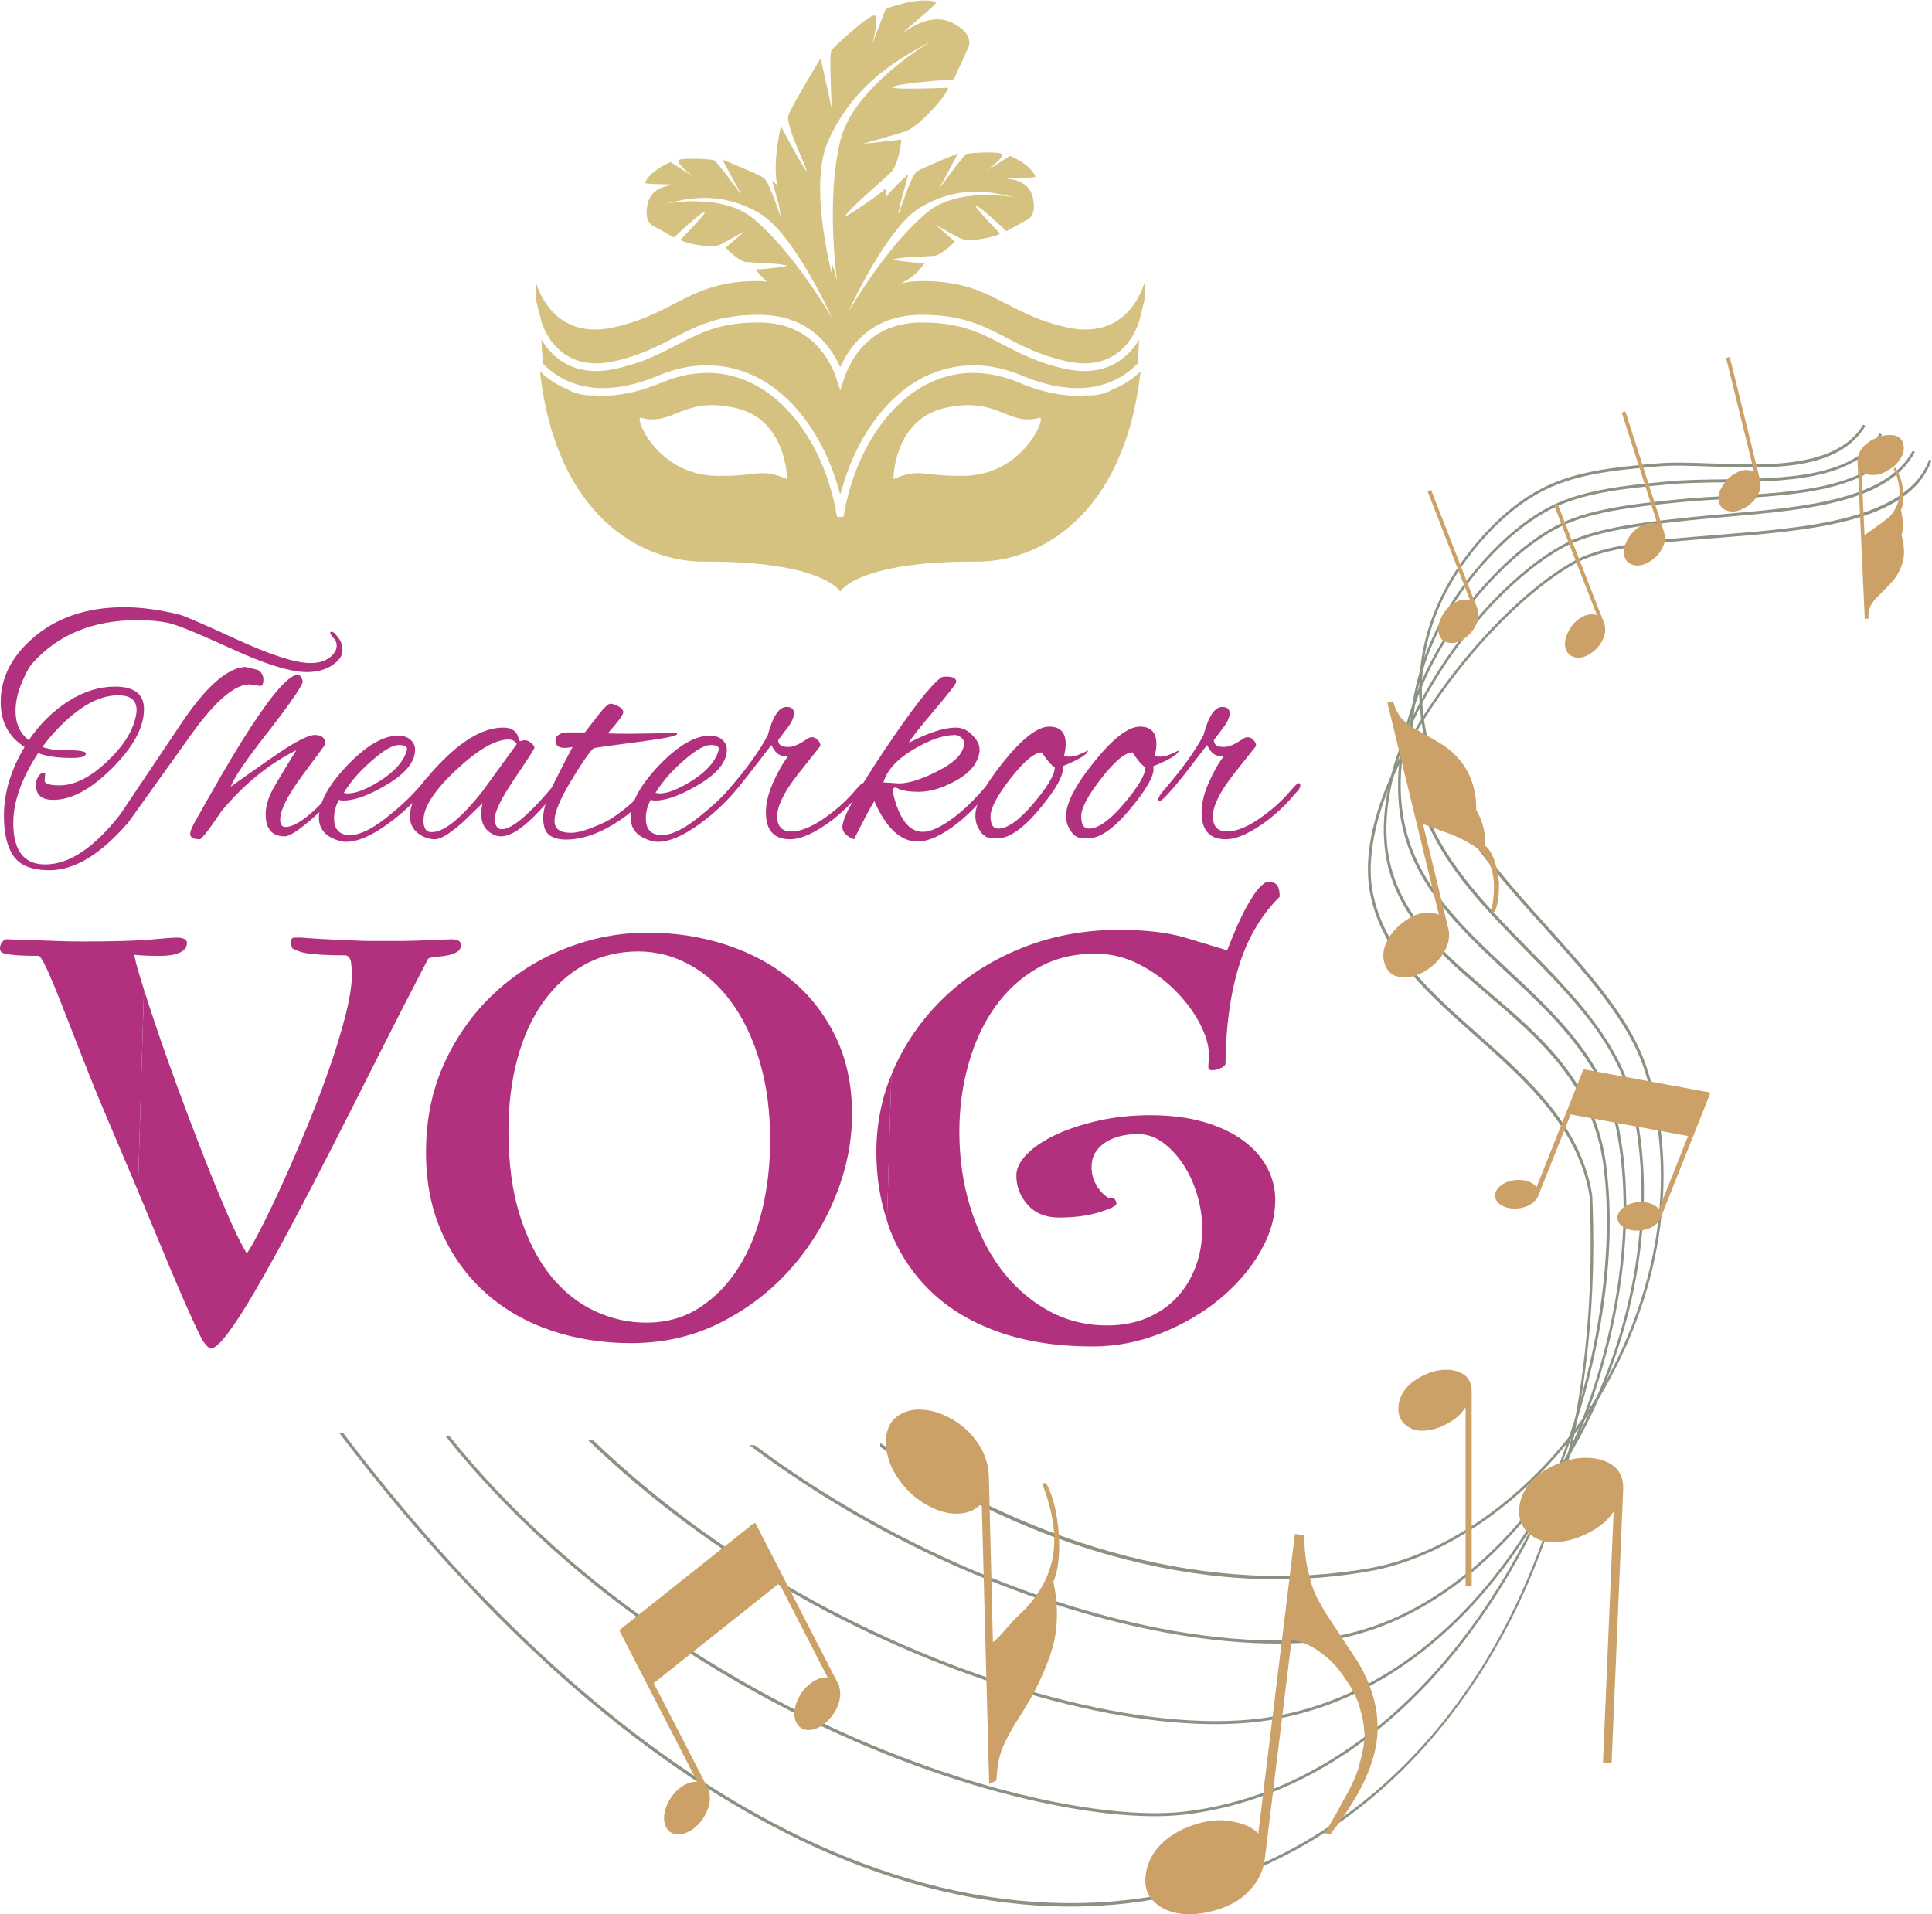 <?xml version="1.0" encoding="UTF-8" standalone="no"?>
<!-- Created with Inkscape (http://www.inkscape.org/) -->

<svg
   version="1.1"
   id="svg2"
   width="335.147"
   height="332.107"
   viewBox="0 0 335.147 332.107"
   sodipodi:docname="VOG-logo-def.eps"
   xmlns:inkscape="http://www.inkscape.org/namespaces/inkscape"
   xmlns:sodipodi="http://sodipodi.sourceforge.net/DTD/sodipodi-0.dtd"
   xmlns="http://www.w3.org/2000/svg"
   xmlns:svg="http://www.w3.org/2000/svg">
  <defs
     id="defs6" />
  <sodipodi:namedview
     id="namedview4"
     pagecolor="#ffffff"
     bordercolor="#000000"
     borderopacity="0.25"
     inkscape:showpageshadow="2"
     inkscape:pageopacity="0.0"
     inkscape:pagecheckerboard="0"
     inkscape:deskcolor="#d1d1d1" />
  <g
     id="g8"
     inkscape:groupmode="layer"
     inkscape:label="ink_ext_XXXXXX"
     transform="matrix(1.333,0,0,-1.333,0,332.107)">
    <g
       id="g10"
       transform="scale(0.1)">
      <path
         d="m 2424.81,1938.75 c -34.14,-56.51 -124.41,-53.21 -196.95,-50.55 -25.9,0.94 -50.37,1.84 -70.28,0.12 -61.01,-5.13 -111.11,-10.91 -154.16,-34.18 -28.49,-15.4 -54.93,-37.64 -80.83,-67.98 -82.75,-97.17 -98.31,-213.01 -43.85,-326.17 31.49,-65.43 83.18,-122.85 133.18,-178.38 55.41,-61.56 107.76,-119.7 128.36,-183.39 41.42,-128.04 21.43,-278.259 -54.83,-412.138 C 2017,565.43 1895.77,470.82 1783.78,450.629 1583.1,414.469 1352.05,473.66 1145.62,613.172 l -0.14,-4.84 c 34.41,-23.203 69.36,-44.262 104.82,-62.941 63.31,-33.379 128.14,-59.481 193.82,-78 117.54,-33.141 231.79,-40.09 339.56,-20.672 113.09,20.383 235.49,115.902 304.58,237.679 76.93,135.063 97.1,286.602 55.31,415.782 -20.8,64.34 -73.36,122.71 -128.99,184.51 -49.86,55.37 -101.41,112.63 -132.71,177.67 -53.71,111.59 -38.44,225.71 42.97,321.34 25.53,29.89 51.55,51.78 79.54,66.92 42.44,22.93 92.18,28.65 152.8,33.74 19.73,1.72 44.11,0.82 69.92,-0.12 77.32,-2.83 164.96,-6.04 200.46,52.72 l -2.75,1.79"
         style="fill:#8a9283;fill-opacity:1;fill-rule:nonzero;stroke:none"
         id="path12" />
      <path
         d="m 2446.23,1927.41 c -33.4,-57.72 -124.47,-58.86 -204.83,-59.87 -25.07,-0.31 -48.76,-0.61 -69.6,-2.58 -64.2,-5.85 -116.63,-12.13 -158.37,-34.75 -28.39,-15.41 -56.49,-38.59 -83.53,-68.92 -90.56,-102.03 -118.62,-227.04 -75.05,-334.39 27.05,-66.64 80.07,-120.72 131.35,-173.02 60.3,-61.51 117.26,-119.62 136.15,-196.5 34.46,-140.31 2.14,-317.181 -84.36,-461.591 -83.14,-139.457 -206.48,-228.367 -329.94,-237.859 -175.46,-13.461 -412.25,55.531 -618.02,180.058 -37.55,22.742 -73.52,46.91 -107.788,72.371 l -7.074,0.211 c 35.792,-26.84 73.412,-52.3 112.812,-76.148 23.46,-14.203 47.29,-27.672 71.42,-40.383 187.97,-99.078 392.23,-152.019 548.23,-140.051 124.69,9.571 249.22,99.301 333.12,240.032 87.15,145.468 119.7,323.671 84.97,465.06 -19.11,77.76 -79.01,138.86 -136.94,197.96 -51.08,52.1 -103.9,105.98 -130.72,172.05 -42.93,105.81 -15.26,229.05 74.04,329.65 26.68,29.92 54.37,52.78 82.3,67.94 41.14,22.3 93.21,28.52 157.01,34.34 20.74,1.95 44.36,2.25 69.38,2.57 81.35,1.02 173.55,2.17 208.24,62.11 l -2.8,1.71"
         style="fill:#8a9283;fill-opacity:1;fill-rule:nonzero;stroke:none"
         id="path14" />
      <path
         d="m 2467.66,1916.05 c -33.16,-59.98 -131.46,-65.34 -218.19,-70.07 -22.42,-1.22 -43.59,-2.37 -63.47,-4.37 -65.07,-6.36 -122.23,-13.41 -162.56,-35.35 -28.6,-15.57 -57.6,-39.07 -86.22,-69.86 -98.48,-106.42 -140.18,-240.89 -106.26,-342.58 22.72,-68.04 77.2,-118.99 129.9,-168.26 62.37,-58.32 126.86,-118.63 143.58,-209.05 28.43,-153.862 -16.29,-354.44 -113.9,-511.022 -92.71,-149.269 -221.72,-238.797 -363.29,-252.078 -155.06,-14.531 -386.2,50.578 -588.81,165.84 -99.624,56.68 -189.081,123.289 -266.292,197.41 l -6.574,0.192 c 78.688,-75.993 169.551,-143.563 270.866,-201.211 13.38,-7.61 26.85,-14.993 40.44,-22.153 192.8,-101.617 404.63,-157.648 550,-144.019 142.79,13.402 272.89,103.66 366.36,254.179 98.24,157.563 143.23,359.454 114.61,514.352 -16.9,91.51 -81.78,152.15 -144.5,210.8 -54.84,51.28 -106.64,99.72 -129.09,167 -33.44,100.2 7.82,232.87 105.09,337.99 28.27,30.41 56.89,53.61 85.07,68.95 39.73,21.61 96.52,28.6 161.22,34.92 19.81,1.99 40.95,3.15 63.33,4.37 87.73,4.78 187.15,10.2 221.55,72.4 l -2.86,1.62"
         style="fill:#8a9283;fill-opacity:1;fill-rule:nonzero;stroke:none"
         id="path16" />
      <path
         d="m 2489.09,1904.7 c -33.61,-63.8 -143.45,-73.43 -240.35,-81.92 -16.88,-1.47 -32.8,-2.87 -48.52,-4.52 -68.19,-7.07 -127.8,-14.66 -166.77,-35.94 -28.31,-15.46 -59.05,-39.94 -88.9,-70.8 -87.04,-90.2 -167.18,-238.44 -137.45,-350.77 18.41,-69.6 71.95,-115.42 128.63,-163.94 67.2,-57.51 136.68,-116.98 150.8,-221.181 C 2105.34,836.738 2068.28,609.582 1943.07,415.191 1837.48,250.879 1694.3,150.832 1539.94,133.461 1432.63,121.379 1212.77,166.32 983.656,293.32 860.262,361.73 708.871,467.91 584.961,622.262 l -5.281,0.168 c 124.644,-156.379 277.539,-263.731 402,-332.75 9.535,-5.282 19.01,-10.41 28.51,-15.418 219.21,-115.532 426.17,-156.352 529.43,-144.731 155.54,17.5 299.77,118.27 406.12,283.75 109.01,169.239 166.97,395.758 144.23,563.66 -14.29,105.479 -84.21,165.319 -151.84,223.199 -56.33,48.2 -109.53,93.75 -127.69,162.37 -29.27,110.65 50.07,257.09 136.17,346.32 29.53,30.53 59.9,54.72 87.82,69.98 38.37,20.95 97.63,28.47 165.44,35.51 15.69,1.64 31.61,3.04 48.47,4.52 102.68,8.99 208.87,18.29 243.65,84.34 l -2.9,1.52"
         style="fill:#8a9283;fill-opacity:1;fill-rule:nonzero;stroke:none"
         id="path18" />
      <path
         d="m 2510.39,1893.07 c -28.15,-78.14 -159.59,-88.59 -275.56,-97.82 -74.82,-5.95 -145.49,-11.57 -185.85,-33.7 -59.8,-32.78 -133.61,-106.79 -188.02,-188.58 -36.36,-54.64 -94.81,-159.17 -77.74,-245.29 15.16,-76.48 74.61,-129.33 137.55,-185.27 65.46,-58.18 133.13,-118.33 147.85,-207.57 C 2085.72,553.219 1947.21,239.109 1698.1,94.59 1520.72,-8.328 1300.96,-12.18 1079.34,83.731 1055.4,94.082 1031.5,105.559 1007.56,118.18 815.527,219.41 624.449,392.602 446.551,626.41 l -5.11,0.16 C 620.254,390.879 812.414,216.359 1005.65,114.52 c 23.96,-12.629 47.98,-24.161 71.95,-34.528 114.11,-49.391 226.7,-72.82 334.65,-69.641 103.24,3.027 199.78,30.207 286.94,80.769 120.33,69.809 218.36,182.738 283.47,326.578 67.05,148.133 97.98,327.289 89.41,518.321 -14.93,90.64 -83.01,151.16 -148.85,209.68 -62.57,55.6 -121.65,108.13 -136.59,183.52 -12.25,61.75 15.81,149.87 76.95,241.77 54.02,81.18 127.18,154.6 186.39,187.05 39.68,21.75 109.99,27.34 184.44,33.26 122.9,9.78 249.98,19.89 279.17,100.89 l -3.19,0.88"
         style="fill:#8a9283;fill-opacity:1;fill-rule:nonzero;stroke:none"
         id="path20" />
      <path
         d="m 1254.16,1872.05 c -56.06,-0.81 -55.44,10.84 -91.46,-4.18 0,0 -0.11,78.32 68.35,92.92 68.46,14.6 79.69,-24.61 122.01,-13.08 8.81,2.39 -20.35,-74.52 -98.9,-75.66 z m -321.383,0 c -78.55,1.14 -107.714,78.05 -98.902,75.66 42.324,-11.53 53.555,27.68 122.016,13.08 68.459,-14.6 68.349,-92.92 68.349,-92.92 -36.029,15.02 -35.4,3.37 -91.463,4.18 z m 515.343,112.52 c -10.15,-6.03 -21.68,-8.22 -34.17,-7.81 -24.12,-2.03 -53.32,2.16 -88.63,16.91 -42.16,17.59 -83.98,16.47 -120.97,-3.24 -51.03,-27.22 -90.28,-87.94 -105.03,-162.44 -0.24,-2.53 -0.47,-4.81 -1.18,-6.47 l -0.51,-2.85 -3.32,-0.05 -0.33,-0.01 c -0.07,0 -0.15,-0.01 -0.23,-0.01 l -1.12,-0.04 -3.22,-0.12 -0.59,3.08 c -0.74,1.73 -0.98,4.13 -1.27,6.93 -14.68,74.04 -53.93,134.76 -104.96,161.98 -36.973,19.71 -78.789,20.83 -120.965,3.24 -35.328,-14.76 -64.531,-18.94 -88.656,-16.91 -12.469,-0.41 -23.977,1.78 -34.117,7.79 -14.821,5.92 -26.715,14.38 -36.172,23.37 21.101,-189.03 133.027,-247.96 213.16,-247.47 154.79,0.94 177.45,-38.7 177.45,-38.7 h 0.36 c 0,0 22.66,39.64 177.45,38.7 80.13,-0.49 192.06,58.44 213.17,247.47 -9.46,-8.98 -21.34,-17.43 -36.15,-23.35"
         style="fill:#d5c280;fill-opacity:1;fill-rule:nonzero;stroke:none"
         id="path22" />
      <path
         d="m 1386.14,2011.37 c -34.98,7.63 -57.98,19.61 -80.22,31.19 -30.53,15.9 -56.9,29.6 -108.4,29.1 -68.2,-0.71 -92.16,-51.77 -99.29,-73.68 l -2.33,-7.14 -2.05,-6.3 -0.38,-1.15 -0.38,1.16 -2.05,6.3 -2.33,7.13 c -7.13,21.91 -31.09,72.97 -99.304,73.68 -51.582,0.59 -77.851,-13.19 -108.379,-29.1 -22.246,-11.58 -45.242,-23.56 -80.222,-31.19 -54.903,-11.98 -83.039,16.06 -96.27,38.08 0.102,-2.88 0.281,-5.62 0.43,-8.41 0.398,-7.75 0.906,-15.34 1.66,-23.01 2.988,-3.06 6.305,-6.07 9.918,-8.95 26.703,-21.31 71.008,-35.51 141.234,-6.19 37.352,15.61 74.496,17.17 108.758,5.24 7.035,-2.45 13.992,-5.27 20.754,-8.87 48.501,-25.87 86.761,-80.11 104.991,-147.47 0.21,-0.81 0.46,-1.58 0.67,-2.38 l 1.06,-0.09 c 0.2,0.77 0.44,1.52 0.65,2.29 18.29,67.63 56.53,121.8 104.99,147.65 6.77,3.61 13.74,6.42 20.78,8.87 34.27,11.92 71.39,10.36 108.74,-5.24 70.2,-29.31 114.52,-15.11 141.23,6.2 3.61,2.88 6.93,5.89 9.92,8.94 0.75,7.65 1.26,15.24 1.65,22.99 0.15,2.8 0.32,5.55 0.43,8.44 -13.22,-22.02 -41.41,-50.07 -96.26,-38.09"
         style="fill:#d5c280;fill-opacity:1;fill-rule:nonzero;stroke:none"
         id="path24" />
      <path
         d="m 979.813,2207.3 c -39.731,32.7 -110.161,19.71 -114.028,18.95 0.469,0.09 2.211,0.45 5.61,1.27 29.582,7.09 69.273,13.79 116.5,-13.36 11.23,-6.46 22.685,-18.04 33.585,-31.81 33.39,-42.19 61.47,-105.07 61.47,-105.07 0,0 -18.37,31.9 -44.9,66.83 -16.96,22.33 -37.22,45.89 -58.237,63.19 z m 97.397,99.22 c 30.83,70.96 85.14,104.39 127.62,127.46 4.83,2.62 7.28,4.02 7.97,4.42 -5.58,-3.27 -102.81,-61.56 -119.25,-129.95 -15.04,-62.54 -9.51,-139.52 -4.3,-183.18 -1.61,7.69 -3.55,14.92 -5.91,21.03 -0.44,1.14 -0.88,-4.87 -1.17,-10.51 -11.44,49.03 -24.25,126.32 -4.96,170.73 z m 121.84,-84.22 c 47.22,27.15 86.91,20.45 116.5,13.36 3.33,-0.8 5.07,-1.16 5.58,-1.27 -4.08,0.81 -74.33,13.7 -114,-18.95 -25.2,-20.74 -49.29,-50.44 -67.9,-76.25 -21.2,-29.42 -35.24,-53.76 -35.24,-53.76 0,0 16.35,36.57 38.9,72.65 16.68,26.66 36.75,53.06 56.16,64.22 z m 190.13,-157.13 c -82.67,17.93 -99.77,61.35 -190.99,60.4 -9.25,-0.09 -17.53,-1.25 -25.3,-2.91 6.05,3.31 11.88,6.79 15.05,9.45 8.44,7.11 17.65,18.18 14.14,17.19 -3.5,-0.98 -44.17,3.43 -38.63,4.78 12.75,3.1 38.14,3.16 52.9,4.41 8.36,0.71 26.93,18.29 25.87,19.03 -1.89,1.34 -24.16,20.97 -24.16,20.97 0,0 29.08,-16.46 33.12,-17.92 13.7,-4.97 52.61,4.56 49.76,7.34 -2.86,2.79 -31.87,32.94 -31.21,35.16 1.32,4.4 40.04,-32.57 40.04,-32.57 l 27.29,15.11 c 0,0 13.09,5.16 6.69,29.86 -6.41,24.71 -35.73,22.42 -32.44,23.55 3.29,1.13 37.15,0.24 36.17,2.64 -6.67,16.31 -33.1,26.84 -33.1,26.84 l -29.67,-18.81 c 0,0 24.57,18.39 18.4,21.59 -6.16,3.2 -41.46,1.06 -45.31,-0.26 -3.84,-1.32 -36.14,-45.94 -36.14,-45.94 l 25.23,46.74 c 0,0 -44.7,-17.99 -53.36,-23.4 -8.67,-5.4 -24.03,-58.72 -24.38,-54.63 -0.35,4.09 13.03,50.74 13.03,50.74 0,0 -16.76,-14.08 -28.97,-29.23 0.31,7.1 -0.33,11.83 -2.13,9.43 -3.28,-4.34 -56.56,-40.78 -51.18,-34.09 12.39,15.41 42.95,40.66 59.54,56.4 9.41,8.94 14.89,42.96 12.9,42.58 -3.58,-0.69 -49.3,-5.37 -49.3,-5.37 0,0 50.88,14.23 57.17,16.95 21.3,9.19 59.05,56.25 52.93,55.89 -6.12,-0.36 -70.1,-2.37 -71.43,0.25 -2.65,5.22 79.61,10.82 79.61,10.82 l 18.36,40.49 c 0,0 10.84,17.58 -20.66,33.14 -31.48,15.57 -64.65,-15.56 -61.77,-11.29 2.89,4.28 44.57,37.08 41.08,38.23 -23.73,7.86 -65.71,-9 -65.71,-9 l -17.69,-46.14 c 0,0 11.93,40.69 1.42,37.42 -10.51,-3.28 -51.01,-40.21 -54.38,-45.19 -3.37,-4.99 0.6,-76.64 0.6,-76.64 l -14.53,66.52 c 0,0 -36.6,-60.32 -41.85,-73.72 -5.24,-13.39 27.5,-75.96 23.15,-72.68 -4.35,3.28 -33.09,57.97 -33.09,57.97 0,0 -11.61,-50.75 -4.54,-77.05 -4.12,3.78 -6.95,6.17 -6.95,6.17 0,0 5.17,-18.03 9,-32.66 -0.02,-0.14 -0.04,-0.27 0.01,-0.52 0.51,-2.62 1.46,-8.37 2.67,-15.21 -3.96,10.1 -15.81,47.78 -23.03,52.28 -8.66,5.41 -53.359,23.39 -53.359,23.39 l 25.226,-46.73 c 0,0 -32.297,44.62 -36.144,45.94 -3.84,1.32 -39.145,3.45 -45.309,0.26 -6.16,-3.21 18.395,-21.59 18.395,-21.59 l -29.668,18.81 c 0,0 -26.414,-10.54 -33.09,-26.84 -0.977,-2.4 32.875,-1.51 36.172,-2.64 3.297,-1.13 -26.035,1.15 -32.445,-23.56 -6.407,-24.7 6.687,-29.85 6.687,-29.85 l 27.285,-15.11 c 0,0 38.727,36.97 40.039,32.57 0.668,-2.22 -28.344,-32.38 -31.195,-35.16 -2.852,-2.79 36.051,-12.31 49.758,-7.35 4.043,1.46 33.113,17.93 33.113,17.93 0,0 -22.266,-19.63 -24.16,-20.97 -1.059,-0.75 17.512,-18.33 25.879,-19.03 14.758,-1.25 40.146,-1.31 52.896,-4.41 5.54,-1.35 -35.127,-5.76 -38.635,-4.78 -3.359,0.94 4.95,-9.13 13.063,-16.23 -3.031,0.24 -5.953,0.61 -9.168,0.64 -91.223,0.95 -108.32,-42.47 -190.992,-60.4 -82.668,-17.94 -100.719,60.4 -100.719,60.4 0,-8.71 0.211,-16.82 0.535,-24.61 l 6.414,-25.86 c 0.723,-2.89 18.367,-70.6 94.688,-53.97 33.672,7.35 56.074,19.03 77.734,30.3 30.399,15.84 59.297,30.79 113.094,30.23 60.796,-0.64 89.436,-37.72 102.216,-64.43 0.61,-1.26 1.22,-2.53 1.75,-3.75 0.54,1.22 1.14,2.48 1.75,3.74 12.78,26.71 41.41,63.8 102.2,64.44 54.1,0.57 82.71,-14.4 113.12,-30.23 21.66,-11.29 44.06,-22.95 77.73,-30.3 76.32,-16.66 93.95,51.08 94.68,53.97 l 6.41,25.91 c 0.33,7.78 0.54,15.87 0.54,24.56 0,0 -18.06,-78.34 -100.72,-60.4"
         style="fill:#d5c280;fill-opacity:1;fill-rule:nonzero;stroke:none"
         id="path26" />
      <path
         d="m 182.879,1217.83 c -5.293,17.27 -7.918,27.58 -7.918,30.95 3.277,-0.47 7.867,-0.83 13.695,-1.06 l 0.61,20.35 c -18.922,-1.34 -46.93,-2.01 -84.153,-2.01 -11.043,0 -22.078,0.24 -33.113,0.72 -11.055,0.47 -21.004,0.83 -29.883,1.09 -8.887,0.23 -16.328,0.46 -22.324,0.71 -6.004,0.24 -9.715,0.36 -11.152,0.36 -1.914,0 -3.836,-1.2 -5.762,-3.59 C 0.965,1262.93 0,1260.05 0,1256.7 c 0,-1.44 0.477,-2.77 1.434,-3.96 0.969,-1.2 3.125,-2.16 6.484,-2.88 3.352,-0.71 8.391,-1.32 15.117,-1.8 6.719,-0.48 16.074,-0.72 28.078,-0.72 3.359,-3.85 7.566,-11.51 12.605,-23.04 5.039,-11.52 10.801,-25.56 17.277,-42.12 6.484,-16.56 13.555,-34.69 21.238,-54.35 7.676,-19.69 15.594,-39.6 23.758,-59.77 l 15.117,-35.99 c 11.047,-25.92 22.082,-51.968 33.125,-78.129 1.789,-4.23 3.481,-8.293 5.243,-12.48 l 7.851,262.059 c -1.582,5.02 -3.07,9.81 -4.449,14.31"
         style="fill:#b1317e;fill-opacity:1;fill-rule:nonzero;stroke:none"
         id="path28" />
      <path
         d="m 234.715,809.582 c 9.109,-21.133 17.285,-39.133 24.48,-54 2.395,-5.273 4.797,-9.473 7.2,-12.602 2.402,-3.109 4.796,-5.398 7.199,-6.832 5.281,0 12.969,6.723 23.047,20.153 10.078,13.429 21.953,31.918 35.632,55.437 13.68,23.524 29.043,51.231 46.086,83.172 17.032,31.91 35.157,66.711 54.356,104.391 19.195,37.679 39.234,77.279 60.125,118.799 20.879,41.51 42.351,83.4 64.433,125.65 2.879,1.43 6.719,2.26 11.524,2.51 4.797,0.24 9.473,0.83 14.043,1.8 4.551,0.96 8.515,2.4 11.875,4.33 3.351,1.9 5.039,5.04 5.039,9.35 0,4.8 -4.082,7.2 -12.234,7.2 -1.45,0 -4.446,-0.12 -9.004,-0.36 -4.563,-0.25 -10.078,-0.48 -16.567,-0.71 -6.472,-0.26 -13.308,-0.49 -20.515,-0.73 -7.2,-0.24 -13.68,-0.36 -19.434,-0.36 h -47.52 c -24.484,0.96 -42.968,1.8 -55.449,2.52 -12.48,0.72 -21.355,1.32 -26.629,1.8 h -9.367 c -2.883,0 -4.316,-1.93 -4.316,-5.75 0,-3.85 0.715,-6.73 2.16,-8.65 2.391,-0.96 5.035,-2.05 7.918,-3.24 2.883,-1.2 6.719,-2.16 11.523,-2.88 4.785,-0.72 11.153,-1.33 19.075,-1.8 7.918,-0.48 18.113,-0.72 30.601,-0.72 3.84,-0.97 6.113,-4.08 6.84,-9.35 0.723,-5.3 1.082,-10.34 1.082,-15.13 0,-14.4 -2.883,-32.75 -8.641,-55.08 -5.761,-22.31 -13.086,-46.07 -21.964,-71.28 -8.887,-25.19 -18.719,-50.76 -29.512,-76.68 C 387,994.621 376.563,970.621 366.473,948.539 356.395,926.461 347.273,907.5 339.117,891.66 c -8.172,-15.828 -14.168,-26.398 -18.008,-31.672 -7.195,11.992 -15.718,29.391 -25.554,52.192 -9.844,22.8 -20.157,47.992 -30.957,75.601 -10.801,27.599 -21.602,56.039 -32.403,85.319 -10.8,29.28 -20.41,56.4 -28.797,81.36 -6.218,18.46 -11.562,34.79 -16.07,49.06 l -7.851,-262.059 c 9.121,-21.699 17.992,-42.949 26.437,-63.481 10.078,-24.48 19.68,-47.281 28.801,-68.398"
         style="fill:#b1317e;fill-opacity:1;fill-rule:nonzero;stroke:none"
         id="path30" />
      <path
         d="m 188.992,1247.7 c 5.996,-0.24 12.117,-0.36 18.36,-0.36 8.64,0 15.488,0.72 20.527,2.17 5.039,1.43 8.633,3.11 10.801,5.04 2.16,1.91 3.476,3.71 3.957,5.4 0.476,1.67 0.722,2.98 0.722,3.95 0,4.8 -4.574,7.2 -13.683,7.2 -3.848,0 -15.117,-0.84 -33.836,-2.52 -2.031,-0.18 -4.27,-0.35 -6.574,-0.51 l -0.61,-20.35 c 0.125,-0.01 0.207,-0.02 0.336,-0.02"
         style="fill:#b1317e;fill-opacity:1;fill-rule:nonzero;stroke:none"
         id="path32" />
      <path
         d="m 992.156,917.941 c -6.726,-28.562 -16.922,-53.769 -30.605,-75.601 -13.672,-21.852 -30.598,-39.36 -50.75,-52.559 -20.168,-13.199 -43.449,-19.793 -69.848,-19.793 -23.035,0 -45.359,5.032 -66.961,15.114 -21.601,10.078 -40.676,25.308 -57.234,45.73 -16.567,20.387 -29.883,46.309 -39.961,77.75 -10.078,31.43 -15.117,68.508 -15.117,111.238 0,33.59 3.836,64.68 11.511,93.24 7.676,28.56 18.836,53.16 33.489,73.8 14.629,20.63 32.39,36.84 53.281,48.6 20.879,11.76 44.512,17.64 70.918,17.64 23.035,0 45,-5.64 65.879,-16.91 20.879,-11.29 39.109,-27.49 54.715,-48.61 15.593,-21.12 27.961,-46.92 37.082,-77.4 9.109,-30.49 13.675,-64.69 13.675,-102.6 0,-31.209 -3.355,-61.08 -10.074,-89.639 z m 36.724,298.799 c -24.49,19.92 -52.81,35.03 -84.966,45.36 -32.156,10.32 -65.762,15.48 -100.801,15.48 -36.961,0 -72.715,-6.83 -107.273,-20.51 -34.563,-13.69 -65.285,-33.01 -92.16,-57.96 -26.895,-24.97 -48.496,-54.97 -64.805,-90 -16.328,-35.05 -24.48,-74.16 -24.48,-117.372 0,-39.359 6.953,-74.398 20.878,-105.109 13.915,-30.731 32.879,-56.77 56.883,-78.129 23.996,-21.359 52.199,-37.559 84.602,-48.59 32.398,-11.051 67.312,-16.57 104.754,-16.57 41.765,0 80.156,8.762 115.207,26.281 35.027,17.52 65.271,40.43 90.721,68.758 25.43,28.312 45.35,60.242 59.76,95.769 14.4,35.512 21.6,71.272 21.6,107.272 0,37.91 -7.2,71.64 -21.6,101.16 -14.41,29.52 -33.84,54.24 -58.32,74.16"
         style="fill:#b1317e;fill-opacity:1;fill-rule:nonzero;stroke:none"
         id="path34" />
      <path
         d="m 1617.11,1007.58 c -13.93,10.08 -30.96,18 -51.12,23.76 -20.16,5.76 -43.2,8.65 -69.12,8.65 -24.01,0 -46.57,-2.42 -67.68,-7.21 -21.13,-4.8 -39.6,-10.92 -55.44,-18.36 -15.84,-7.44 -28.33,-15.838 -37.44,-25.201 -9.12,-9.36 -13.68,-18.598 -13.68,-27.719 0,-14.398 4.92,-27.121 14.76,-38.16 9.83,-11.039 23.4,-16.559 40.68,-16.559 19.19,0 35.76,2.039 49.68,6.129 13.92,4.07 22.07,7.551 24.47,10.43 0.96,0.961 0.84,2.762 -0.35,5.398 -1.21,2.633 -3,3.723 -5.4,3.25 -1.92,-0.488 -4.32,0.352 -7.2,2.524 -2.89,2.148 -5.76,5.039 -8.64,8.629 -2.88,3.597 -5.29,7.918 -7.2,12.961 -1.93,5.046 -2.88,10.437 -2.88,16.199 0,7.679 1.67,14.16 5.04,19.437 3.35,5.282 7.92,9.722 13.68,13.322 5.76,3.61 12.24,6.23 19.44,7.92 7.2,1.68 14.4,2.52 21.6,2.52 11.99,0 23.04,-3.72 33.12,-11.16 10.08,-7.442 18.95,-17.039 26.64,-28.801 7.67,-11.769 13.68,-24.957 18,-39.598 4.32,-14.652 6.48,-29.16 6.48,-43.55 0,-17.782 -2.88,-34.332 -8.64,-49.692 -5.77,-15.359 -13.93,-28.679 -24.48,-39.961 -10.56,-11.277 -23.52,-20.156 -38.88,-26.636 -15.36,-6.481 -32.65,-9.723 -51.84,-9.723 -28.33,0 -54.36,6.723 -78.12,20.16 -23.76,13.441 -44.05,31.563 -60.84,54.359 -16.81,22.801 -29.88,49.442 -39.24,79.934 -9.36,30.469 -14.05,62.988 -14.05,97.548 0,30.72 3.97,60.12 11.89,88.21 7.92,28.07 19.32,52.66 34.2,73.8 14.87,21.11 33.23,38.03 55.08,50.76 21.83,12.7 46.91,19.07 75.24,19.07 20.64,0 39.96,-4.68 57.96,-14.03 18,-9.37 33.71,-20.88 47.16,-34.56 13.44,-13.69 23.99,-27.97 31.68,-42.85 7.67,-14.88 11.52,-28.08 11.52,-39.6 0,-3.36 -0.13,-6.48 -0.36,-9.36 -0.24,-2.88 -0.36,-5.28 -0.36,-7.2 0,-2.4 1.19,-3.72 3.6,-3.95 2.39,-0.26 4.91,0 7.56,0.71 2.63,0.72 5.15,1.81 7.56,3.24 2.39,1.45 3.6,2.88 3.6,4.32 0.47,48 6.23,90.12 17.28,126.37 11.03,36.23 28.8,66.6 53.28,91.07 0,6.72 -1.08,11.63 -3.24,14.77 -2.16,3.11 -6.6,4.67 -13.32,4.67 -5.76,-2.88 -11.28,-8.28 -16.57,-16.2 -5.28,-7.92 -10.19,-16.44 -14.75,-25.55 -4.57,-9.14 -8.64,-18.13 -12.24,-27.01 -3.6,-8.88 -6.36,-15.73 -8.28,-20.51 -13.92,4.31 -32.17,9.83 -54.73,16.55 -22.55,6.72 -51.11,10.09 -85.67,10.09 -44.64,0 -86.16,-7.57 -124.56,-22.69 -38.41,-15.12 -71.77,-35.89 -100.08,-62.27 -28.33,-26.41 -50.65,-57.13 -66.96,-92.16 -1.76,-3.78 -3.38,-7.61 -4.96,-11.45 l -5.69,-189.909 c 1.38,-4.172 2.58,-8.43 4.16,-12.492 12,-30.719 29.77,-57.36 53.29,-79.91 23.51,-22.571 52.92,-40.09 88.2,-52.571 35.28,-12.468 75.96,-18.718 122.04,-18.718 30.23,0 59.64,5.652 88.2,16.921 28.55,11.27 53.88,25.918 75.96,43.918 22.07,18.012 39.83,38.403 53.28,61.2 13.43,22.793 20.16,45.722 20.16,68.761 0,14.871 -3.6,29.039 -10.8,42.481 -7.2,13.437 -17.77,25.199 -31.68,35.279"
         style="fill:#b1317e;fill-opacity:1;fill-rule:nonzero;stroke:none"
         id="path36" />
      <path
         d="m 1140.47,991.738 c 0,-32.078 4.79,-61.656 13.83,-89.027 l 5.69,189.909 c -12.99,-31.73 -19.52,-65.34 -19.52,-100.882"
         style="fill:#b1317e;fill-opacity:1;fill-rule:nonzero;stroke:none"
         id="path38" />
      <path
         d="m 980.762,508.27 -0.172,0.339 -1.563,-1.25 -3.511,-1.808 0.367,-0.68 -168.285,-133.832 0.199,-0.367 -1.93,-0.992 101.578,-197.309 c -10.898,1.039 -24.433,-6.48 -33.847,-19.93 -12.028,-17.242 -12.629,-37.57 -1.364,-45.441 11.289,-7.852 30.149,-0.25 42.161,16.961 8.757,12.57 11.457,26.73 7.902,36.539 l 0.539,0.281 -72.082,140.039 163.286,129.879 63.02,-122.461 c -10.83,1.071 -24.4,-6.468 -33.8,-19.906 -12.01,-17.223 -12.64,-37.594 -1.37,-45.441 11.27,-7.879 30.16,-0.27 42.18,16.98 8.77,12.539 11.42,26.711 7.88,36.52 l 0.52,0.269 -109.525,212.75 -2.183,-1.14"
         style="fill:#cca167;fill-opacity:1;fill-rule:nonzero;stroke:none"
         id="path40" />
      <path
         d="m 1685.15,494.898 12.36,-1.507 c -0.22,-18.371 1.63,-34.75 5.49,-49.192 2.68,-12.918 6.86,-24.738 12.54,-35.48 l 9.93,-17.059 14.86,-22.738 26.98,-40.832 c 20.37,-34.328 28.49,-68.25 24.4,-101.789 -2.13,-17.27 -8.09,-36.121 -17.93,-56.52 -10.16,-20.383 -24.25,-42.152 -42.25,-65.293 l -7.58,0.922 16.52,28.36 16.19,29.929 c 4.25,8.16 7.95,16.903 11.16,26.199 l 4.9,19.332 1.59,8.739 c 0.58,4.691 1.17,9.48 1.74,14.332 -0.51,3.98 -0.9,7.859 -1.13,11.629 -0.2,3.941 -1.42,10.039 -3.63,18.32 -3.27,15.031 -9.88,29.379 -19.8,43.02 -9.46,14.769 -19.92,26.171 -31.36,34.218 -5.77,4.614 -12.28,8.551 -19.55,11.821 -7.26,3.273 -13.85,5.293 -19.71,5.992 L 1645.9,71.57 c -1.9,-15.449 -8.78,-29.25 -20.68,-41.391 -9.46,-10.418 -22.89,-18.398 -40.27,-23.938 -17.38,-5.512 -33.48,-7.383 -48.25,-5.57 -14.11,1.727 -25.75,6.977 -34.91,15.738 -9.04,8.422 -12.67,19.832 -10.9,34.23 1.88,15.41 8.36,28.73 19.46,39.961 10.89,10.898 24.7,19.328 41.47,25.25 16.69,5.617 31.62,7.617 44.72,6.019 19.32,-2.359 32.96,-7.98 40.91,-16.859 l 31.58,258.078 16.12,131.808"
         style="fill:#cca167;fill-opacity:1;fill-rule:nonzero;stroke:none"
         id="path42" />
      <path
         d="m 2224.05,1069.5 0.11,0.26 -1.48,0.26 -2.73,1.09 -0.21,-0.54 -157.47,29 -0.1,-0.3 -1.5,0.61 -61.08,-153.571 c -4.75,6.621 -15.59,10.543 -27.75,9.242 -15.55,-1.68 -27.27,-11.289 -26.18,-21.461 1.12,-10.18 14.62,-17.039 30.16,-15.371 11.34,1.242 20.61,6.652 24.38,13.429 l 0.41,-0.148 43.35,108.98 152.82,-28.12 -37.91,-95.301 c -4.7,6.601 -15.57,10.531 -27.73,9.23 -15.54,-1.68 -27.28,-11.289 -26.18,-21.457 1.1,-10.184 14.62,-17.062 30.17,-15.371 11.33,1.211 20.59,6.66 24.37,13.437 l 0.4,-0.16 65.85,165.582 -1.7,0.68"
         style="fill:#cca167;fill-opacity:1;fill-rule:nonzero;stroke:none"
         id="path44" />
      <path
         d="m 2053.61,1065.25 3.66,9.18 152.81,-28.13 -3.65,-9.18 -152.82,28.13"
         style="fill:#cca167;fill-opacity:1;fill-rule:nonzero;stroke:none"
         id="path46" />
      <path
         d="m 1907.23,659.98 c -4.97,-8.468 -13.02,-15.671 -24.13,-21.601 -11,-6.02 -21.85,-9.039 -32.54,-9.039 -4.01,0 -7.66,0.531 -10.95,1.582 -3.49,1.168 -7.19,3.34 -11.1,6.519 -5.83,5.18 -8.74,12.008 -8.74,20.469 0,9.102 3.13,17.781 9.4,26.031 6.15,7.188 14.2,13.168 24.17,17.93 9.75,4.551 19.2,6.828 28.31,6.828 9.75,0 17.81,-2.277 24.17,-6.828 6.27,-4.762 9.39,-12 9.39,-21.75 v -252.98 h -7.98 V 659.98"
         style="fill:#cca167;fill-opacity:1;fill-rule:nonzero;stroke:none"
         id="path48" />
      <path
         d="m 2099.92,524.09 c -7.5,-11.602 -19.23,-21.231 -35.19,-28.899 -15.82,-7.812 -31.24,-11.41 -46.26,-10.769 -5.65,0.25 -10.75,1.207 -15.29,2.887 -4.83,1.851 -9.92,5.113 -15.22,9.793 -7.87,7.636 -11.57,17.41 -11.05,29.296 0.54,12.782 5.46,24.793 14.74,36.024 9.06,9.738 20.74,17.66 35.04,23.758 13.98,5.808 27.38,8.441 40.19,7.89 13.7,-0.57 24.89,-4.261 33.56,-11.031 8.5,-7.07 12.48,-17.43 11.9,-31.109 l -15.09,-355.469 -11.22,0.48 13.89,327.149"
         style="fill:#cca167;fill-opacity:1;fill-rule:nonzero;stroke:none"
         id="path50" />
      <path
         d="m 2251.08,2026.8 39.37,-160.11 c 1.35,-5.48 0.79,-11.08 -1.65,-16.81 -2.61,-5.91 -6.58,-10.97 -11.91,-15.18 -5.3,-4.2 -10.8,-7 -16.39,-8.38 -5.1,-1.26 -10.01,-0.88 -14.7,1.14 -4.63,2.03 -7.53,5.47 -8.72,10.31 -1.32,5.35 -0.63,10.92 2.07,16.71 2.65,5.66 6.61,10.97 11.87,15.97 5.66,4.44 10.97,7.26 15.94,8.48 5.21,1.28 10.45,0.86 15.7,-1.3 l -36.37,147.98 4.79,1.19"
         style="fill:#cca167;fill-opacity:1;fill-rule:nonzero;stroke:none"
         id="path52" />
      <path
         d="m 2027.37,1834.67 59.9,-153.6 c 2.04,-5.25 2.23,-10.88 0.57,-16.89 -1.83,-6.18 -5.1,-11.72 -9.82,-16.59 -4.74,-4.86 -9.8,-8.35 -15.18,-10.45 -4.88,-1.91 -9.8,-2.18 -14.71,-0.78 -4.86,1.41 -8.19,4.44 -10,9.09 -1.99,5.12 -2.04,10.74 -0.12,16.82 1.89,5.96 5.12,11.75 9.68,17.39 5.03,5.14 9.93,8.64 14.7,10.49 5,1.95 10.25,2.2 15.74,0.75 l -55.37,141.98 4.61,1.79"
         style="fill:#cca167;fill-opacity:1;fill-rule:nonzero;stroke:none"
         id="path54" />
      <path
         d="m 1862.39,1853.75 59.9,-153.61 c 2.05,-5.25 2.23,-10.88 0.57,-16.89 -1.83,-6.18 -5.1,-11.72 -9.82,-16.59 -4.73,-4.87 -9.8,-8.35 -15.18,-10.45 -4.89,-1.91 -9.81,-2.18 -14.71,-0.78 -4.85,1.41 -8.18,4.43 -10,9.08 -1.99,5.13 -2.04,10.74 -0.12,16.83 1.89,5.96 5.12,11.75 9.68,17.39 5.03,5.14 9.92,8.63 14.7,10.49 5,1.95 10.25,2.21 15.74,0.76 l -55.37,141.97 4.61,1.8"
         style="fill:#cca167;fill-opacity:1;fill-rule:nonzero;stroke:none"
         id="path56" />
      <path
         d="m 2115.19,1955.92 50.32,-157.01 c 1.72,-5.37 1.55,-10.99 -0.48,-16.88 -2.21,-6.07 -5.81,-11.4 -10.82,-15.96 -5.03,-4.56 -10.3,-7.73 -15.79,-9.49 -5.01,-1.61 -9.93,-1.56 -14.74,0.12 -4.77,1.71 -7.9,4.94 -9.41,9.69 -1.68,5.24 -1.38,10.84 0.9,16.81 2.27,5.82 5.84,11.39 10.75,16.75 5.33,4.81 10.45,8 15.31,9.56 5.11,1.63 10.37,1.57 15.76,-0.22 l -46.51,145.12 4.71,1.51"
         style="fill:#cca167;fill-opacity:1;fill-rule:nonzero;stroke:none"
         id="path58" />
      <path
         d="m 1872.47,1300.84 -66.96,276.04 7.52,1.83 c 1.24,-5.1 2.78,-9.27 4.61,-12.52 1.69,-3.51 3.81,-6.8 6.34,-9.88 l 7.96,-7.43 c 2.4,-2.06 5.67,-4.07 9.84,-6.02 l 31.25,-18.11 c 23.88,-14.18 38.98,-34.26 45.27,-60.22 2.04,-8.4 2.97,-17.46 2.79,-27.25 4.29,-7.2 7.43,-14.89 9.42,-23.08 1.76,-7.3 2.61,-15.17 2.54,-23.65 6.16,-4.84 10.91,-14.1 14.22,-27.79 l 2.59,-14.6 c 0.57,-2.3 0.85,-4.39 0.9,-6.28 -0.16,-3.75 -0.21,-6.56 -0.19,-8.45 -0.12,-10.39 -1.84,-19.9 -5.15,-28.53 l -4.95,-1.2 c 4.35,21.35 4.92,38.68 1.7,51.95 -2.26,9.3 -5.88,16.94 -10.89,22.97 -4.99,6.04 -11.37,11.12 -19.12,15.28 -6.31,3.85 -14.13,7.72 -23.49,11.57 l -36.86,13.43 32.94,-135.85 c 2.05,-8.39 1.04,-17.09 -3.03,-26.12 -4.37,-9.09 -10.54,-16.87 -18.5,-23.36 -7.96,-6.47 -16.35,-10.77 -25.17,-12.92 -8.79,-2.13 -16.74,-1.69 -23.83,1.35 -6.64,3.36 -10.98,9.22 -13.03,17.59 -2.07,8.58 -0.91,17.3 3.5,26.19 4.15,8.61 10.44,16.42 18.9,23.44 8.29,6.76 16.22,11.07 23.83,12.9 9.57,2.33 17.93,1.9 25.05,-1.28"
         style="fill:#cca167;fill-opacity:1;fill-rule:nonzero;stroke:none"
         id="path60" />
      <path
         d="m 1839.31,1471.69 c 1.09,-4.49 2.73,-8.64 4.92,-12.45 2.33,-3.98 5.41,-7.78 9.23,-11.39 6.14,-5.81 13.88,-11.49 23.22,-17.05 l 27.6,-16.15 c 9.65,-5.58 16.73,-10.89 21.22,-15.94 l -1.42,7.12 c -7.3,30.15 -35.57,52.1 -84.77,65.86"
         style="fill:#cca167;fill-opacity:1;fill-rule:nonzero;stroke:none"
         id="path62" />
      <path
         d="m 1827.26,1523.96 c 2.08,-8.59 5.93,-15.54 11.54,-20.84 5.46,-5.65 14.07,-11.81 25.78,-18.49 l 15.79,-9.17 12.26,-7.64 c 6.43,-4.37 13.43,-11.13 21.02,-20.29 l -1.57,10.41 c -3.02,12.48 -8.96,22.83 -17.79,31.06 -3.43,3.28 -5.81,5.51 -7.14,6.66 -1.29,0.96 -3.63,2.56 -7.01,4.8 -4.27,3.3 -9.14,6.03 -14.6,8.2 -8.49,4.18 -21.24,9.28 -38.28,15.3"
         style="fill:#cca167;fill-opacity:1;fill-rule:nonzero;stroke:none"
         id="path64" />
      <path
         d="m 2474.56,1794.73 c 1.83,-5.64 2.9,-11.96 3.22,-18.96 0.38,-8.15 -0.97,-15.81 -4.05,-22.97 -3,-7.22 -6.75,-13.33 -11.21,-18.3 -4.54,-5.11 -11.65,-12.49 -21.36,-22.14 -3.4,-3.34 -5.95,-7.15 -7.66,-11.38 -1.62,-4.71 -2.32,-9.64 -2.08,-14.81 l -4.66,-0.21 -9.37,204.04 c -0.32,6.88 1.65,12.89 5.94,18.06 4.06,5.09 9.19,9.11 15.34,12.04 l 9.43,3.61 c 2.23,0.51 3.81,0.86 4.75,1.04 1.02,0.18 2.7,0.32 5.1,0.43 12.52,0.57 19.04,-5.05 19.59,-16.88 0.16,-3.67 -0.86,-7.5 -3.06,-11.48 -2.32,-4.13 -5.43,-8.12 -9.27,-11.98 l -5.84,-4.15 -6.58,-3.88 c -4.66,-2.18 -8.92,-3.37 -12.79,-3.54 -7.69,-0.36 -13.47,0.84 -17.34,3.59 l 3.76,-81.88 15.83,11.25 c 7.72,5.33 13.58,9.86 17.56,13.57 3.58,3.92 6.56,8.65 8.96,14.21 2.39,5.56 3.44,11.96 3.1,19.15 -0.25,5.31 -1.26,11.05 -3.03,17.23 -1.99,6.05 -3.62,9.56 -4.88,10.51 l 2.55,1.96 c 6.32,-9.58 9.77,-20.74 10.35,-33.46 0.24,-4.96 0.22,-8.91 -0.06,-11.85 -0.41,-3.15 -1.39,-6.43 -2.94,-9.84 0.55,-3.04 1.05,-5.82 1.52,-8.31 0.39,-2.64 0.64,-5.19 0.76,-7.63 0.18,-3.94 0.17,-7.12 -0.03,-9.55 -0.2,-2.43 -0.71,-4.92 -1.55,-7.49"
         style="fill:#cca167;fill-opacity:1;fill-rule:nonzero;stroke:none"
         id="path66" />
      <path
         d="m 2470.17,1821.1 -10.87,-12.46 -9.13,-10.22 c -1.09,-1.49 -2.49,-3.08 -4.17,-4.79 -1.75,-1.93 -3.51,-3.61 -5.28,-5.05 -3.47,-3.36 -6.33,-7.74 -8.59,-13.17 -2.28,-5.56 -3.63,-10.93 -4.06,-16.12 8.66,5.57 16.2,11.16 22.61,16.77 2.97,2.32 5.65,4.99 8.02,8.03 2.24,3.04 4.46,6.65 6.65,10.83 3.67,7.53 5.27,16.26 4.82,26.18"
         style="fill:#cca167;fill-opacity:1;fill-rule:nonzero;stroke:none"
         id="path68" />
      <path
         d="m 2471.7,1788.06 c -3.29,-7.09 -7.66,-13.7 -13.1,-19.81 -2.37,-3.04 -6,-7.06 -10.89,-12.05 l -8.19,-8.34 c -3.39,-3.36 -5.95,-6.95 -7.69,-10.79 -1.65,-4.09 -2.36,-8.52 -2.13,-13.27 7.86,5.13 14.22,9.61 19.09,13.45 4.66,3.68 8.71,7.68 12.13,11.99 3.88,4.4 6.79,9.72 8.76,15.94 1.9,6.09 2.7,12.32 2.4,18.71 l -0.3,2.54 -0.08,1.63"
         style="fill:#cca167;fill-opacity:1;fill-rule:nonzero;stroke:none"
         id="path70" />
      <path
         d="m 1378.35,482.559 c -0.09,14.082 -1.63,27.992 -4.42,41.929 -2.81,13.981 -6.94,26.231 -12.47,36.641 -1.79,-0.047 -3.51,-0.047 -5.3,-0.207 10.47,-27.473 15.66,-51.242 15.85,-71.742 0.2,-19.25 -3.61,-37.2 -11.48,-53.871 -7.98,-16.957 -20.29,-33.161 -37.42,-48.688 -2.48,-2.32 -6.07,-6.172 -10.85,-11.672 -4.9,-5.64 -8.67,-9.929 -11.3,-12.73 -2.67,-2.957 -5.57,-5.68 -8.82,-8.047 -0.82,34.578 -1.7,69.68 -2.56,105.078 -0.88,35.879 -1.78,72.398 -2.68,109.332 -0.43,15.387 -4.6,29.418 -12.8,42.227 -8.37,13.101 -19.05,23.679 -32.29,31.793 -13.68,8.437 -27.24,13.218 -40.97,14.148 -13.5,0.898 -24.88,-2.18 -33.96,-9.281 -9.2,-7.09 -13.98,-18.469 -14.25,-33.899 0.84,-17.332 6.73,-33.601 17.73,-48.648 10.55,-14.641 23.36,-25.91 38.23,-33.57 14.3,-7.52 27.67,-10.793 40.1,-9.891 12.64,0.969 22.23,5.551 28.9,13.828 1.66,-64.508 3.33,-127.559 4.98,-189.148 1.57,-60.09 3.17,-119.039 4.7,-176.481 3.17,1.461 6.3,2.879 9.39,4.379 0.82,17.481 3.61,32.063 8.19,43.121 4.65,11.121 12.22,24.922 22.75,41.27 10.27,16.011 18.19,29.949 23.78,41.832 8,16.758 13.99,32.058 18.12,46.117 4.06,14.062 6.12,29.391 5.95,46.141 -0.04,13.14 -1.7,26.531 -4.68,40.261 5.2,11.379 7.79,27.918 7.58,49.778"
         style="fill:#cca167;fill-opacity:1;fill-rule:evenodd;stroke:none"
         id="path72" />
      <path
         d="m 5.109,1429.37 c 0,30.23 8.961,60.19 26.883,89.87 -20.723,13.16 -31.082,32.62 -31.082,58.38 0,31.08 13.719,58.66 41.164,82.74 30.797,27.16 70.563,40.74 119.278,40.74 22.394,0 46.476,-3.22 72.242,-9.65 5.879,-1.41 30.933,-12.26 75.179,-32.56 44.239,-20.3 76.02,-30.45 95.34,-30.45 12.875,0 22.535,3.64 28.981,10.92 3.359,3.64 5.039,7.57 5.039,11.77 0,4.19 -1.824,7.97 -5.457,11.33 -1.965,2.79 -2.942,4.62 -2.942,5.46 0,0.84 0.766,1.26 2.309,1.26 1.535,0 4.199,-2.45 7.98,-7.36 3.778,-4.89 5.668,-10.64 5.668,-17.21 0,-6.58 -4.41,-12.88 -13.226,-18.9 -8.824,-6.02 -19.953,-9.03 -33.395,-9.03 -20.996,0 -53.617,10.14 -97.855,30.45 -44.25,20.3 -72.031,31.57 -83.371,33.81 -11.34,2.24 -24.297,3.36 -38.852,3.36 -57.961,0 -103.601,-18.76 -136.918,-56.28 -3.926,-4.2 -8.547,-12.67 -13.863,-25.41 -5.32,-12.75 -7.976,-24.99 -7.976,-36.75 0,-16.24 5.734,-28.84 17.219,-37.8 14.559,21.28 31.773,38.22 51.66,50.82 19.879,12.6 40.035,18.9 60.481,18.9 25.199,0 37.797,-9.8 37.797,-29.4 0,-23.52 -13.793,-49.07 -41.368,-76.65 -27.582,-27.58 -53.129,-41.37 -76.648,-41.37 -15.125,0 -22.684,6.44 -22.684,19.32 0,4.48 1.188,8.4 3.57,11.77 2.379,3.35 5.25,4.61 8.609,3.77 l -0.84,-9.66 c 0,-4.2 6.441,-6.3 19.32,-6.3 19.039,0 39.125,9.8 60.269,29.4 21.141,19.59 33.949,38.78 38.434,57.54 1.109,4.2 1.679,7.98 1.679,11.34 0,12.6 -8.054,18.91 -24.152,18.91 -16.102,0 -32.758,-6.17 -49.98,-18.49 -17.215,-12.32 -33.387,-28.56 -48.512,-48.72 1.121,-0.57 5.465,-1.68 13.024,-3.36 l 25.199,-0.84 c 12.316,-0.57 18.485,-1.97 18.485,-4.2 0,-3.93 -5.887,-5.88 -17.645,-5.88 -0.84,0 -1.68,0 -2.519,0 -17.082,0 -31.078,2.1 -42,6.3 -21.562,-33.04 -32.34,-63.42 -32.34,-91.14 0,-35.83 13.859,-53.76 41.578,-53.76 31.355,0 63.981,21.84 97.859,65.52 l 82.321,122.64 c 30.801,44.8 57.543,67.75 80.219,68.88 l 15.964,-3.78 c 5.039,-2.8 7.555,-7 7.555,-12.6 0,-5.6 -1.398,-8.39 -4.195,-8.39 l -13.442,2.09 c -19.32,0 -44.097,-20.86 -74.339,-62.58 l -83.579,-116.76 c -35.843,-41.72 -70.14,-62.58 -102.898,-62.58 -22.41,0 -37.879,6.02 -46.414,18.07 -8.543,12.04 -12.813,29.53 -12.813,52.5"
         style="fill:#b1317e;fill-opacity:1;fill-rule:nonzero;stroke:none"
         id="path74" />
      <path
         d="m 370.512,1402.9 c -16.524,0 -24.782,9.66 -24.782,28.98 0,10.92 3.844,23.03 11.547,36.33 7.703,13.29 17.149,28.91 28.352,46.83 -35.848,-17.92 -68.32,-44.39 -97.438,-79.38 -16.246,-24.36 -25.761,-36.54 -28.558,-36.54 -8.121,0 -12.184,2.37 -12.184,7.14 0,2.52 1.68,6.99 5.039,13.44 27.16,48.43 47.739,83.85 61.742,106.26 33.317,53.48 56.836,82.46 70.559,86.94 0.563,0.28 1.117,0.42 1.68,0.42 3.636,0 6.156,-2.94 7.562,-8.82 -0.84,-5.87 -15.406,-27.16 -43.679,-63.84 -29.403,-37.24 -46.067,-61.6 -49.985,-73.08 10.36,7.56 28.418,20.3 54.184,38.22 27.719,19.32 46.054,28.99 55.015,28.99 8.961,0 13.446,-3.51 13.446,-10.51 0,-1.13 -0.074,-1.89 -0.211,-2.31 -0.149,-0.42 -9.871,-13.65 -29.192,-39.68 -19.32,-26.05 -28.976,-45.23 -28.976,-57.55 0,-6.44 2.371,-9.66 7.137,-9.66 15.117,0.55 37.796,18.76 68.039,54.6 2.523,2.52 4.414,3.78 5.671,3.78 1.262,0 1.891,-0.84 1.891,-2.52 0,-5.61 -13.863,-20.73 -41.582,-45.36 -17.363,-15.12 -29.125,-22.68 -35.277,-22.68"
         style="fill:#b1317e;fill-opacity:1;fill-rule:nonzero;stroke:none"
         id="path76" />
      <path
         d="m 529.688,1516.72 c 0,3.36 -3.571,5.04 -10.715,5.04 -7.137,0 -17.289,-5.46 -30.45,-16.38 -17.636,-14.56 -31.363,-29.82 -41.156,-45.78 1.68,-0.57 3.496,-0.84 5.457,-0.84 10.641,0 24.844,5.67 42.633,17.01 17.773,11.34 28.906,23.73 33.391,37.17 0.554,1.4 0.84,2.66 0.84,3.78 z m -79.383,-120.96 c -3.086,0 -5.879,0.42 -8.403,1.26 -17.914,5.04 -26.879,15.12 -26.879,30.24 0,19.6 12.329,42.28 36.961,68.04 24.633,25.75 46.758,38.65 66.36,38.65 6.437,0 11.687,-1.76 15.75,-5.26 4.058,-3.51 6.09,-7.77 6.09,-12.81 0,-15.68 -11.832,-30.66 -35.489,-44.94 -23.668,-14.28 -42.914,-21.42 -57.75,-21.42 -2.246,0 -4.199,0.27 -5.882,0.84 -4.2,-7.56 -6.297,-15.54 -6.297,-23.94 0,-14.56 6.925,-21.84 20.789,-21.84 13.863,0 31.847,9.37 53.968,28.14 17.079,13.72 31.637,28.28 43.684,43.68 2.52,3.36 4.684,5.05 6.508,5.05 1.816,0 2.73,-0.84 2.73,-2.53 0,-1.68 -1.125,-4.06 -3.359,-7.14 -15.121,-19.89 -33.324,-37.52 -54.602,-52.92 -21.285,-15.4 -39.339,-23.1 -54.179,-23.1"
         style="fill:#b1317e;fill-opacity:1;fill-rule:nonzero;stroke:none"
         id="path78" />
      <path
         d="m 551.102,1423.48 c 0,-10.08 3.496,-15.12 10.5,-15.12 16.234,0 38.359,17.78 66.355,53.34 l 44.523,61.32 c -2.242,3.92 -5.878,5.87 -10.917,5.87 -17.086,0 -39.766,-13.21 -68.043,-39.68 -28.282,-26.46 -42.418,-48.37 -42.418,-65.73 z m 125.578,103.32 5.883,1.26 c 3.074,0 6.015,-1.26 8.816,-3.78 2.793,-2.52 4.199,-4.48 4.199,-5.88 0,-1.41 -8.68,-14.92 -26.039,-40.53 -17.363,-25.62 -26.039,-43.47 -26.039,-53.55 0,-0.84 0.137,-1.68 0.418,-2.52 1.398,-6.45 4.48,-9.66 9.238,-9.66 14.559,0 41.164,24.08 79.801,72.24 0.844,1.12 1.82,1.68 2.945,1.68 1.114,0 1.68,-1.05 1.68,-3.15 0,-2.1 -1.262,-4.83 -3.781,-8.19 -35.844,-47.88 -63.145,-71.82 -81.903,-71.82 -2.519,0 -4.902,0.42 -7.14,1.26 -12.324,4.76 -18.481,13.99 -18.481,27.72 0,4.76 0.563,9.52 1.68,14.28 l -26.039,-25.2 c -16.523,-14.56 -28.492,-21.84 -35.91,-21.84 -7.422,0 -14.485,2.37 -21.211,7.14 -7.559,5.6 -11.336,13.02 -11.336,22.27 0,20.42 14.277,44.86 42.84,73.28 28.558,28.42 54.738,42.63 78.535,42.63 9.242,0 15.402,-3.22 18.48,-9.65 0.84,-2.25 1.539,-4.15 2.102,-5.68 0.562,-1.54 0.98,-2.31 1.262,-2.31"
         style="fill:#b1317e;fill-opacity:1;fill-rule:nonzero;stroke:none"
         id="path80" />
      <path
         d="m 819.477,1536.46 60.476,0.84 c 0.848,-0.56 1.266,-0.98 1.266,-1.25 0,-2.53 -17.434,-6.03 -52.289,-10.51 -34.864,-4.49 -53.696,-7.14 -56.496,-7.98 -5.321,-4.77 -15.118,-18.97 -29.399,-42.63 -14.277,-23.66 -21.422,-40.95 -21.422,-51.87 0,-10.36 7.145,-15.54 21.422,-15.54 6.723,0 15.543,2.1 26.461,6.3 10.922,4.2 19.32,8.12 25.199,11.76 15.68,9.8 32.481,24.21 50.403,43.26 3.918,3.91 6.574,5.88 7.976,5.88 0.84,0 1.266,-0.84 1.266,-2.52 0,-1.68 -2.106,-5.04 -6.305,-10.08 -14.558,-17.92 -30.941,-32.33 -49.14,-43.26 -21.836,-13.44 -42.7,-20.16 -62.579,-20.16 -8.679,0 -15.75,1.89 -21.211,5.67 -5.457,3.78 -8.187,11.4 -8.187,22.89 0,11.48 5.039,27.23 15.117,47.25 10.082,20.01 17.778,34.92 23.102,44.73 -3.922,-0.84 -7.282,-1.26 -10.078,-1.26 -8.125,0 -12.184,3.22 -12.184,9.66 0,4.76 3.363,8.12 10.082,10.09 0.84,0 2.102,0.13 3.777,0.41 h 24.364 c 5.039,6.44 10.777,13.86 17.218,22.26 7.836,10.08 13.157,15.12 15.961,15.12 2.797,0 6.297,-1.13 10.5,-3.36 4.2,-2.25 6.301,-4.9 6.301,-7.98 0,-3.09 -6.719,-12.18 -20.16,-27.29 7.277,-0.29 16.801,-0.43 28.559,-0.43"
         style="fill:#b1317e;fill-opacity:1;fill-rule:nonzero;stroke:none"
         id="path82" />
      <path
         d="m 935.395,1516.72 c 0,3.36 -3.571,5.04 -10.715,5.04 -7.137,0 -17.289,-5.46 -30.45,-16.38 -17.636,-14.56 -31.363,-29.82 -41.156,-45.78 1.68,-0.57 3.496,-0.84 5.457,-0.84 10.641,0 24.848,5.67 42.633,17.01 17.774,11.34 28.906,23.73 33.391,37.17 0.554,1.4 0.84,2.66 0.84,3.78 z m -79.379,-120.96 c -3.086,0 -5.879,0.42 -8.407,1.26 -17.914,5.04 -26.879,15.12 -26.879,30.24 0,19.6 12.329,42.28 36.961,68.04 24.637,25.75 46.758,38.65 66.36,38.65 6.441,0 11.687,-1.76 15.754,-5.26 4.054,-3.51 6.086,-7.77 6.086,-12.81 0,-15.68 -11.828,-30.66 -35.489,-44.94 -23.668,-14.28 -42.914,-21.42 -57.75,-21.42 -2.246,0 -4.199,0.27 -5.882,0.84 -4.2,-7.56 -6.297,-15.54 -6.297,-23.94 0,-14.56 6.929,-21.84 20.789,-21.84 13.863,0 31.847,9.37 53.972,28.14 17.075,13.72 31.633,28.28 43.68,43.68 2.52,3.36 4.684,5.05 6.508,5.05 1.816,0 2.73,-0.84 2.73,-2.53 0,-1.68 -1.125,-4.06 -3.359,-7.14 -15.121,-19.89 -33.324,-37.52 -54.602,-52.92 -21.281,-15.4 -39.339,-23.1 -54.175,-23.1"
         style="fill:#b1317e;fill-opacity:1;fill-rule:nonzero;stroke:none"
         id="path84" />
      <path
         d="m 1028.21,1399.12 c -21,0 -31.503,11.61 -31.503,34.86 0,11.76 3.074,24.63 9.243,38.64 6.15,14 12.87,25.76 20.16,35.28 -1.4,-0.28 -3.23,-0.42 -5.46,-0.42 -6.72,0 -12.33,4.75 -16.8,14.28 l -31.084,-40.31 c -17.364,-21.58 -27.442,-32.35 -30.239,-32.35 -1.394,0 -2.097,0.56 -2.097,1.68 0,2.79 2.371,6.86 7.136,12.18 24.36,28.28 41.582,52.22 51.661,71.83 6.443,24.35 14.553,36.53 24.363,36.53 6.44,0 9.66,-2.8 9.66,-8.4 0,-5.61 -3.51,-12.74 -10.5,-21.42 l -10.08,-13.44 c 0,-5.88 4.34,-8.82 13.02,-8.82 5.04,0 10.64,1.81 16.8,5.46 l 10.92,6.72 c 0.55,0.28 1.95,0.42 4.2,0.42 2.24,0 4.62,-1.4 7.14,-4.2 2.52,-2.8 3.36,-5.33 2.52,-7.56 l -28.98,-36.54 c -17.93,-22.96 -26.88,-41.09 -26.88,-54.39 0,-13.3 6.15,-19.95 18.48,-19.95 12.87,0 28.7,6.85 47.46,20.59 11.19,8.11 21.42,17.21 30.66,27.29 8.67,10.08 13.44,15.12 14.28,15.12 1.95,0 2.94,-1.05 2.94,-3.15 0,-2.1 -1.26,-4.56 -3.78,-7.35 l -13.44,-15.12 c -7.56,-7.84 -15.96,-15.4 -25.2,-22.68 -22.12,-16.53 -40.32,-24.78 -54.6,-24.78"
         style="fill:#b1317e;fill-opacity:1;fill-rule:nonzero;stroke:none"
         id="path86" />
      <path
         d="m 1254.59,1524.7 c 0,2.24 -1.26,4.48 -3.79,6.72 -2.52,2.24 -5.18,3.37 -7.98,3.37 -15.11,0 -33.25,-6.31 -54.38,-18.91 -21.15,-12.6 -34.1,-26.88 -38.85,-42.84 2.52,0 9.24,-0.42 20.15,-1.26 12.61,0 29.13,5.18 49.56,15.54 23.52,11.76 35.29,24.21 35.29,37.38 z m -60.49,-128.52 c -22.11,0 -40.88,17.49 -56.27,52.5 -3.93,-5.88 -12.75,-22.4 -26.46,-49.56 -10.08,3.92 -15.12,9.24 -15.12,15.96 0,12.04 18.05,45.08 54.18,99.12 36.12,54.03 60.9,85.82 74.33,95.34 1.12,0.84 3.37,1.26 6.73,1.26 8.66,0 13.01,-2.25 13.01,-6.72 0,-2.24 -9.73,-14.84 -29.18,-37.8 -19.47,-22.96 -30.32,-36.82 -32.55,-41.58 25.47,13.16 45.78,19.74 60.89,19.74 8.68,0 16.1,-3.5 22.27,-10.49 5.87,-5.89 8.81,-11.91 8.81,-18.07 0,-0.84 0,-1.68 0,-2.52 -2.24,-15.96 -13.43,-29.12 -33.6,-39.48 -16.23,-8.68 -31.36,-13.02 -45.36,-13.02 -14,0 -23.79,1.82 -29.4,5.46 -1.67,0.27 -3.01,-0.15 -3.98,-1.26 -0.99,-1.12 -1.2,-2.52 -0.63,-4.2 7.83,-34.72 20.85,-52.08 39.06,-52.08 9.51,0 21.77,5.31 36.75,15.96 14.97,10.64 30.58,25.62 46.82,44.94 1.96,1.96 3.71,2.94 5.26,2.94 1.53,0 2.3,-0.77 2.3,-2.31 0,-1.54 -0.99,-3.72 -2.94,-6.51 -15.12,-18.48 -29.39,-33.04 -42.84,-43.68 -20.43,-15.96 -37.79,-23.94 -52.08,-23.94"
         style="fill:#b1317e;fill-opacity:1;fill-rule:nonzero;stroke:none"
         id="path88" />
      <path
         d="m 1355.8,1512.1 c -9.52,0 -23.03,-11.2 -40.53,-33.6 -17.5,-22.41 -26.25,-38.92 -26.25,-49.55 0,-10.65 3.36,-15.97 10.08,-15.97 12.04,0 27.3,10.92 45.78,32.76 18.48,21.84 27.73,37.52 27.73,47.04 -4.49,2.52 -10.09,8.96 -16.81,19.32 z m 27.3,-21.84 c 0,-9.8 -9.38,-26.19 -28.14,-49.14 -22.12,-27.17 -41.02,-40.74 -56.7,-40.74 h -6.72 c -7.28,0 -13.02,3.78 -17.22,11.34 -3.36,5.32 -5.03,11.2 -5.03,17.65 0,16.79 12.24,40.38 36.74,70.76 24.5,30.38 44.31,45.57 59.44,45.57 14.27,0 21.41,-7.56 21.41,-22.68 0,-3.93 -0.7,-8.97 -2.1,-15.12 0.28,-0.84 2.94,-1.26 7.98,-1.26 5.04,0 12.74,2.66 23.1,7.98 -0.28,-4.77 -11.34,-11.62 -33.18,-20.58 0.28,-1.12 0.42,-2.38 0.42,-3.78"
         style="fill:#b1317e;fill-opacity:1;fill-rule:nonzero;stroke:none"
         id="path90" />
      <path
         d="m 1473.82,1512.1 c -9.52,0 -23.03,-11.2 -40.53,-33.6 -17.5,-22.41 -26.25,-38.92 -26.25,-49.55 0,-10.65 3.36,-15.97 10.08,-15.97 12.04,0 27.3,10.92 45.78,32.76 18.48,21.84 27.72,37.52 27.72,47.04 -4.48,2.52 -10.08,8.96 -16.8,19.32 z m 27.3,-21.84 c 0,-9.8 -9.38,-26.19 -28.14,-49.14 -22.12,-27.17 -41.02,-40.74 -56.7,-40.74 h -6.72 c -7.29,0 -13.02,3.78 -17.22,11.34 -3.36,5.32 -5.04,11.2 -5.04,17.65 0,16.79 12.25,40.38 36.75,70.76 24.49,30.38 44.31,45.57 59.43,45.57 14.28,0 21.42,-7.56 21.42,-22.68 0,-3.93 -0.7,-8.97 -2.1,-15.12 0.27,-0.84 2.94,-1.26 7.98,-1.26 5.04,0 12.73,2.66 23.1,7.98 -0.28,-4.77 -11.34,-11.62 -33.18,-20.58 0.27,-1.12 0.42,-2.38 0.42,-3.78"
         style="fill:#b1317e;fill-opacity:1;fill-rule:nonzero;stroke:none"
         id="path92" />
      <path
         d="m 1595.19,1399.12 c -20.99,0 -31.49,11.61 -31.49,34.86 0,11.76 3.08,24.63 9.24,38.64 6.15,14 12.87,25.76 20.15,35.28 -1.39,-0.28 -3.22,-0.42 -5.46,-0.42 -6.71,0 -12.32,4.75 -16.79,14.28 l -31.09,-40.31 c -17.36,-21.58 -27.44,-32.35 -30.23,-32.35 -1.4,0 -2.1,0.56 -2.1,1.68 0,2.79 2.37,6.86 7.14,12.18 24.35,28.28 41.58,52.22 51.66,71.83 6.43,24.35 14.55,36.53 24.35,36.53 6.45,0 9.66,-2.8 9.66,-8.4 0,-5.61 -3.49,-12.74 -10.5,-21.42 l -10.07,-13.44 c 0,-5.88 4.33,-8.82 13.01,-8.82 5.04,0 10.65,1.81 16.81,5.46 l 10.92,6.72 c 0.56,0.28 1.95,0.42 4.2,0.42 2.23,0 4.62,-1.4 7.14,-4.2 2.52,-2.8 3.36,-5.33 2.52,-7.56 l -28.98,-36.54 c -17.93,-22.96 -26.88,-41.09 -26.88,-54.39 0,-13.3 6.15,-19.95 18.47,-19.95 12.88,0 28.7,6.85 47.46,20.59 11.21,8.11 21.43,17.21 30.67,27.29 8.67,10.08 13.44,15.12 14.28,15.12 1.95,0 2.93,-1.05 2.93,-3.15 0,-2.1 -1.25,-4.56 -3.77,-7.35 L 1675,1446.58 c -7.56,-7.84 -15.96,-15.4 -25.21,-22.68 -22.12,-16.53 -40.31,-24.78 -54.6,-24.78"
         style="fill:#b1317e;fill-opacity:1;fill-rule:nonzero;stroke:none"
         id="path94" />
    </g>
  </g>
</svg>
